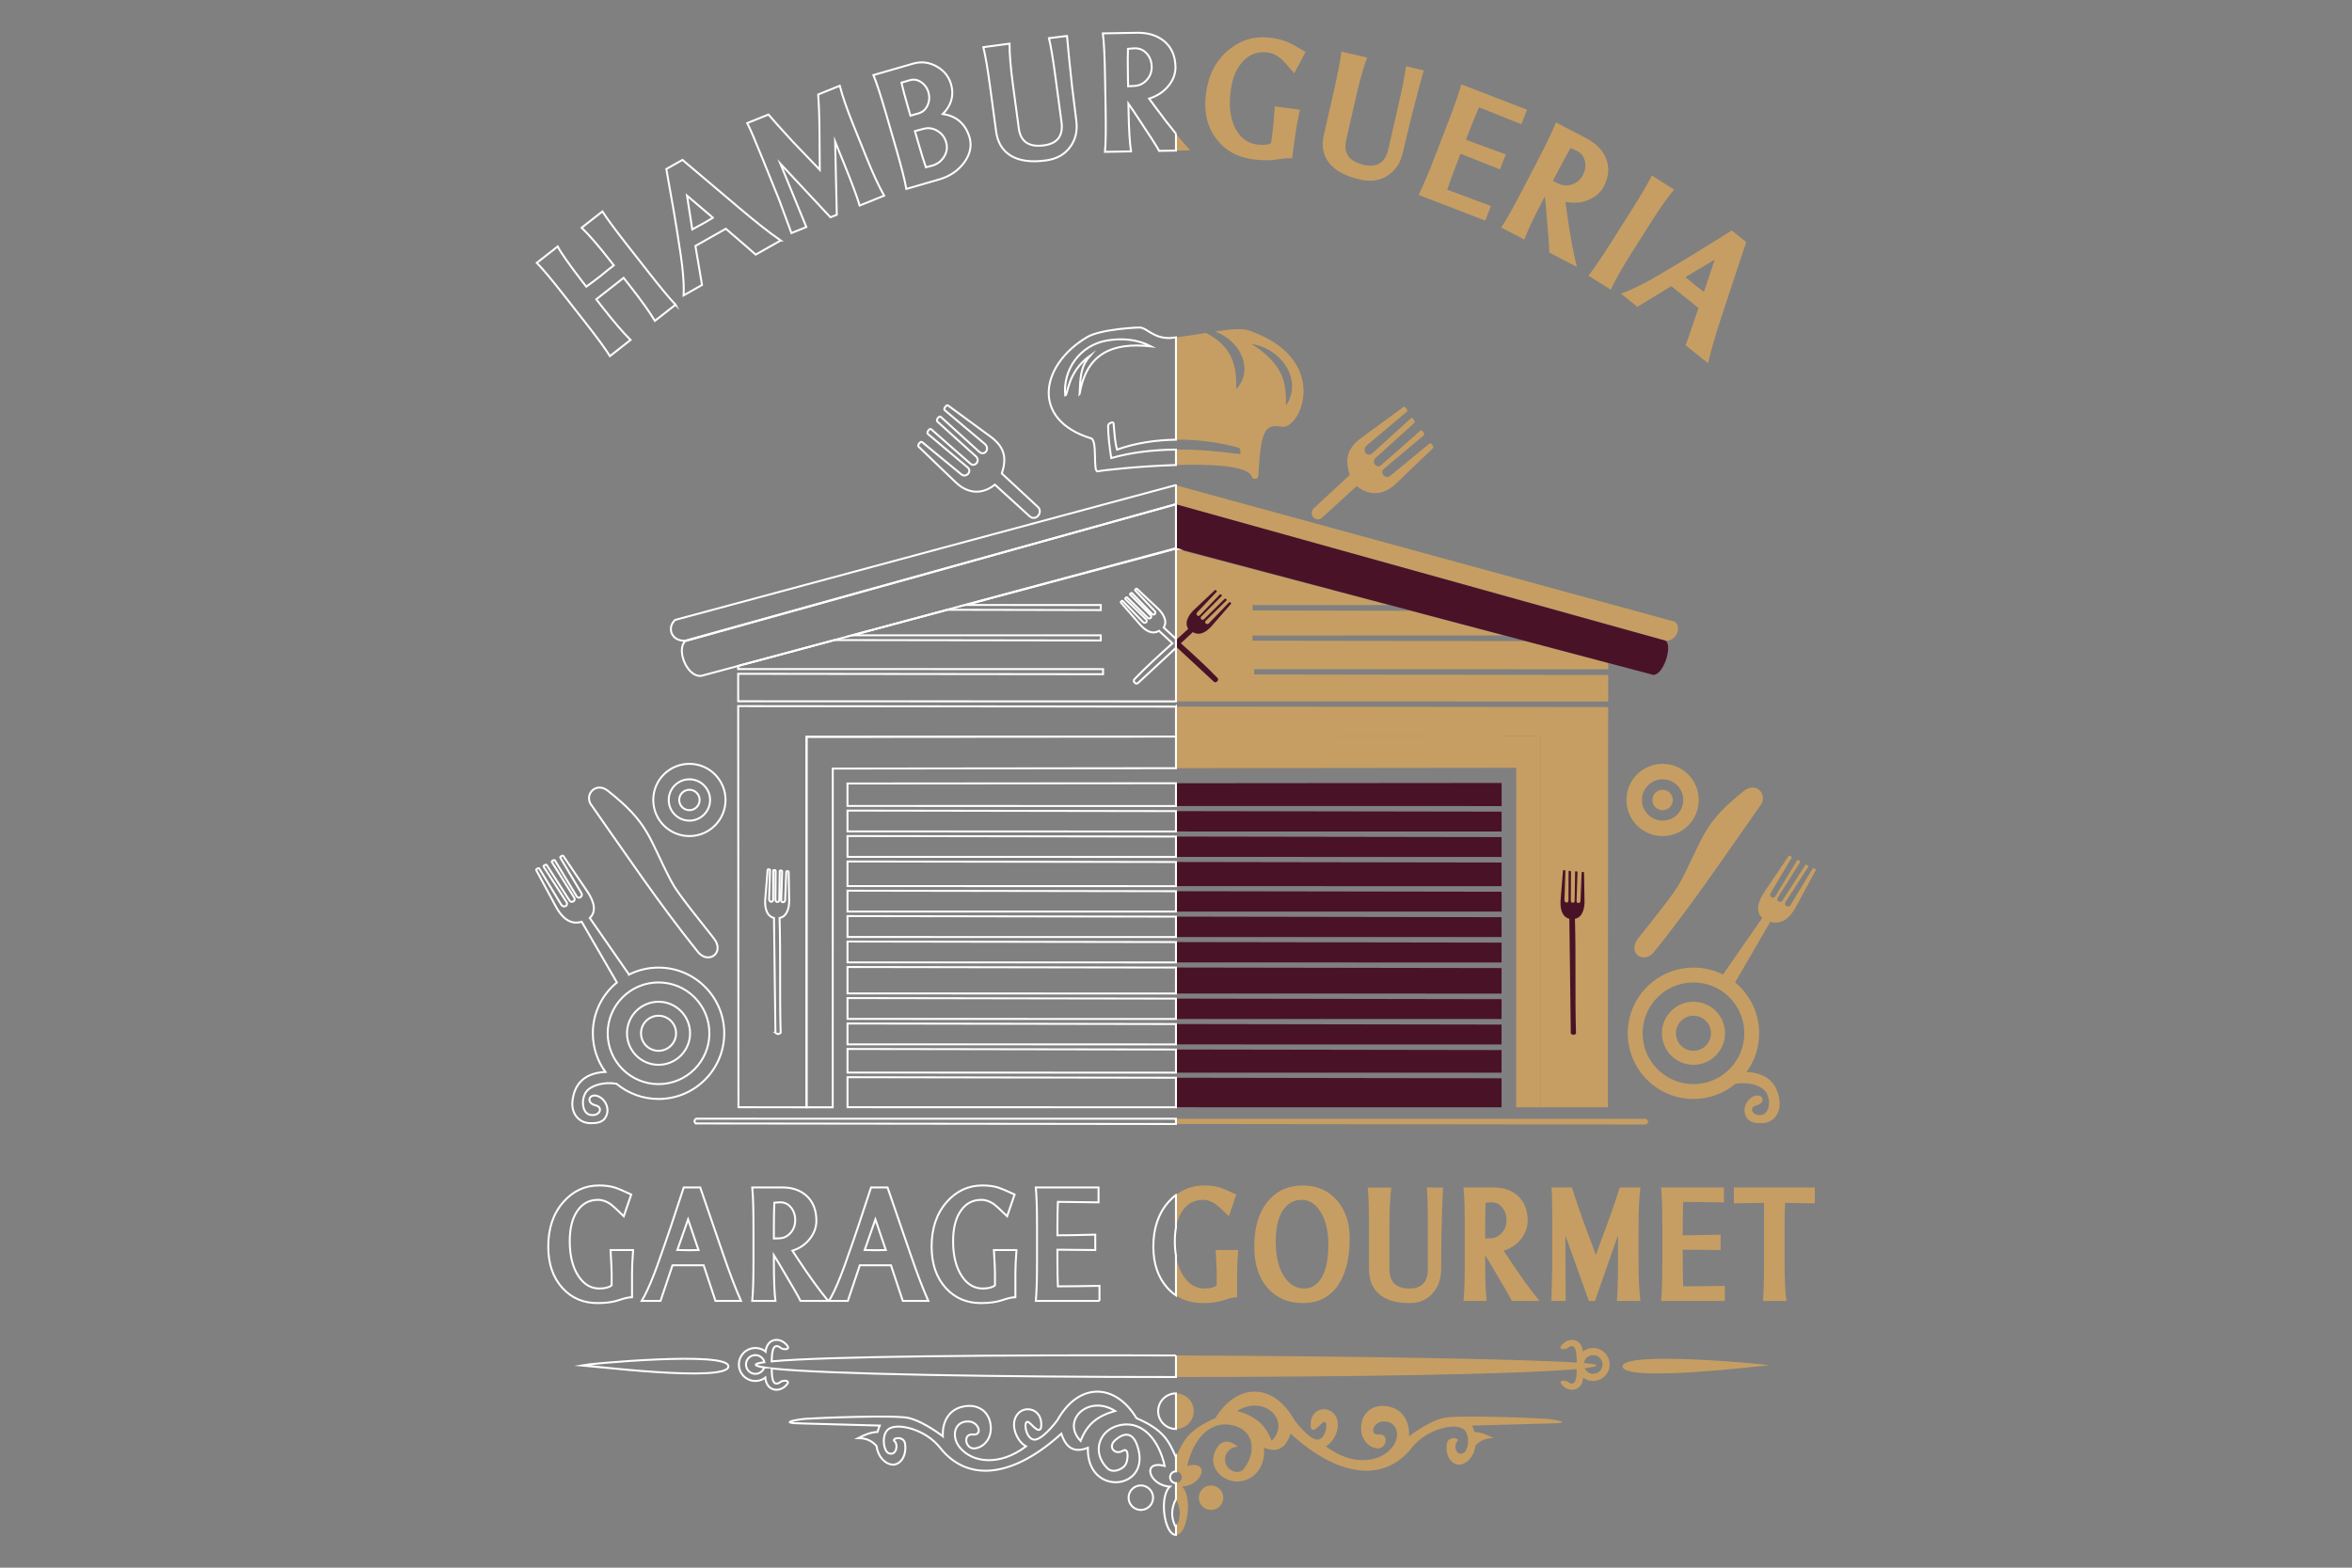 <?xml version="1.0" encoding="UTF-8"?>
<!DOCTYPE svg PUBLIC "-//W3C//DTD SVG 1.1//EN" "http://www.w3.org/Graphics/SVG/1.1/DTD/svg11.dtd">
<!-- Creator: CorelDRAW -->
<svg xmlns="http://www.w3.org/2000/svg" xml:space="preserve" width="1200px" height="800px" version="1.1" style="shape-rendering:geometricPrecision; text-rendering:geometricPrecision; image-rendering:optimizeQuality; fill-rule:evenodd; clip-rule:evenodd"
viewBox="0 0 1200 800"
 xmlns:xlink="http://www.w3.org/1999/xlink"
 xmlns:xodm="http://www.corel.com/coreldraw/odm/2003">
 <rect x="0" y="0" width="1200" height="800" fill="#808080" stroke="none"/>
 <defs>
  <style type="text/css">
   <![CDATA[
    .str0 {stroke:white;stroke-miterlimit:22.926}
    .fil0 {fill:none}
    .fil4 {fill:none;fill-rule:nonzero}
    .fil3 {fill:#4A1227}
    .fil2 {fill:#C69E63}
    .fil1 {fill:#C69E63;fill-rule:nonzero}
   ]]>
  </style>
 </defs>
 <g id="Camada_x0020_1">
  <rect class="fil0" width="1200" height="800"/>
  <g id="_1744242706176">
   <g>
    <path class="fil1" d="M607.275 76.712l-7.291 0.131 0 -8.569c2.544,3.109 4.974,5.921 7.291,8.438zm55.938 -20.712c-1.102,5.071 -1.855,9.109 -2.259,12.114l-1.713 12.729c-1.767,-0.238 -4.326,-0.058 -7.675,0.542 -3.35,0.599 -7.47,0.57 -12.359,-0.088 -8.013,-1.078 -14.259,-4.588 -18.738,-10.53 -4.675,-6.268 -6.398,-13.97 -5.169,-23.103 1.3,-9.664 5.246,-17.143 11.836,-22.435 6.256,-5.038 13.39,-7.018 21.403,-5.94 3.24,0.436 6.108,1.182 8.605,2.238 1.865,0.851 4.851,2.512 8.957,4.985l-5.788 10.92c-3.311,-3.926 -5.474,-6.346 -6.49,-7.263 -2.143,-1.908 -4.481,-3.033 -7.014,-3.373 -4.773,-0.642 -8.818,0.673 -12.138,3.946 -3.587,3.477 -5.851,8.722 -6.795,15.734 -1.03,7.661 -0.209,14.04 2.464,19.139 2.535,4.781 6.189,7.493 10.961,8.135 3.123,0.419 5.525,0.173 7.208,-0.741l0.868 -6.452c0.253,-1.886 0.594,-5.98 1.022,-12.281l12.814 1.724zm63.171 -20.082c-1.571,5.557 -3.784,13.925 -6.638,25.105l-4.098 17.178c-1.208,5.03 -3.711,8.789 -7.51,11.278 -3.967,2.693 -8.675,3.419 -14.123,2.177 -7.593,-1.731 -12.961,-4.662 -16.104,-8.794 -2.893,-3.891 -3.725,-8.532 -2.496,-13.924l4.956 -21.739c2.207,-9.681 3.548,-16.632 4.022,-20.854l13.128 2.992c-1.872,5.002 -3.792,11.821 -5.761,20.458l-4.956 21.739c-1.519,6.667 1.488,10.859 9.022,12.577 6.781,1.545 10.959,-1.13 12.531,-8.029l5.233 -22.956c2.035,-8.928 3.293,-15.38 3.773,-19.357l9.021 2.149zm31.405 76.663l-34.02 -13.139c1.986,-3.822 4.768,-10.365 8.345,-19.627l6.459 -16.723c3.577,-9.263 5.905,-15.949 6.982,-20.058l33.522 12.947 -2.86 7.404 -21.614 -8.634c-1.259,2.764 -2.97,6.947 -5.134,12.549l-1.542 3.994c4.326,1.67 11.106,4.162 20.341,7.473l-2.956 7.655 -20.148 -7.973 -2.153 5.574c-2.121,5.491 -3.666,9.739 -4.635,12.742 4.825,1.863 12.26,4.64 22.306,8.329l-2.893 7.487zm46.739 23.631l-14.078 -7.329c0.104,-1.487 -0.483,-9.434 -1.763,-23.842l-0.519 -4.795 -1.565 3.006c-4.447,8.544 -7.41,14.878 -8.887,19.002l-11.785 -6.134c2.399,-3.578 5.891,-9.771 10.475,-18.578l8.278 -15.901c4.585,-8.808 7.641,-15.193 9.169,-19.158l15.423 8.029c4.956,2.58 8.33,6.012 10.121,10.296 1.84,4.578 1.455,9.371 -1.153,14.382 -1.593,3.059 -4.183,5.33 -7.77,6.814 -3.587,1.484 -7.514,1.819 -11.782,1.005l0.785 5.638c1.471,10.82 3.155,20.009 5.051,27.565zm3.083 -46.859c1.29,-2.479 1.603,-4.947 0.939,-7.405 -0.664,-2.457 -2.224,-4.224 -4.679,-5.301l-2.534 -1.118c-1.559,2.607 -3.656,6.442 -6.292,11.506l-2.759 5.3 2.731 1.321c2.294,1.127 4.665,1.272 7.112,0.434 2.446,-0.837 4.274,-2.417 5.482,-4.737zm14.202 58.496l-11.378 -7.2c2.691,-3.363 6.691,-9.24 12.001,-17.631l9.586 -15.148c5.309,-8.391 8.891,-14.497 10.747,-18.319l11.378 7.2c-3.432,4.09 -7.517,9.878 -12.254,17.365l-9.586 15.148c-4.738,7.486 -8.235,13.681 -10.494,18.585zm49.628 37.504l-11.425 -9.128c0.556,-1.458 2.743,-7.815 6.562,-19.072l-13.934 -11.131 -17.221 10.557 -8.43 -6.734c1.671,-0.568 3.574,-1.33 5.709,-2.288 5.151,-2.354 11.073,-5.576 17.765,-9.666 7.824,-4.556 18.85,-11.311 33.078,-20.263l7.385 5.899 -11.914 35.914c-3.485,10.458 -6.01,19.095 -7.575,25.912zm-2.097 -36.377l5.519 -16.481c-3.842,2.334 -8.84,5.304 -14.993,8.912 1.031,0.9 2.777,2.333 5.238,4.299 1.951,1.558 3.363,2.648 4.236,3.27z"/>
    <path class="fil1" d="M631.74 637.904c-0.371,4.953 -0.556,8.88 -0.556,11.783l0 12.295c-1.589,0 -3.827,0.498 -6.714,1.495 -2.886,0.996 -6.527,1.494 -10.923,1.494 -5.178,0 -9.698,-1.309 -13.563,-3.927l0 -20.226c0.684,4.063 1.974,7.531 3.87,10.406 2.808,4.213 6.356,6.319 10.646,6.319 2.808,0 4.899,-0.541 6.276,-1.623l0 -6.233c0,-1.821 -0.185,-5.749 -0.556,-11.783l11.52 0zm-31.756 -28.134c4.156,-3.215 8.968,-4.823 14.437,-4.823 2.913,0 5.534,0.342 7.865,1.024 1.747,0.57 4.581,1.765 8.5,3.587l-3.813 11.099c-3.39,-3.301 -5.588,-5.322 -6.594,-6.062 -2.118,-1.537 -4.316,-2.305 -6.594,-2.305 -4.29,0 -7.706,1.764 -10.248,5.293 -1.724,2.352 -2.908,5.294 -3.553,8.827l0 -16.64zm88.638 22.158c0,10.417 -2.079,18.528 -6.237,24.334 -4.157,5.806 -10.023,8.709 -17.597,8.709 -7.52,0 -13.545,-2.576 -18.073,-7.727 -4.528,-5.152 -6.793,-12.224 -6.793,-21.218 0,-9.62 2.251,-17.205 6.753,-22.754 4.502,-5.55 10.54,-8.325 18.113,-8.325 7.045,0 12.778,2.476 17.2,7.428 4.423,4.952 6.634,11.47 6.634,19.553zm-10.884 3.244c0,-6.83 -1.285,-12.352 -3.853,-16.564 -2.569,-4.212 -5.813,-6.318 -9.732,-6.318 -4.078,0 -7.309,1.821 -9.693,5.465 -2.382,3.642 -3.574,8.822 -3.574,15.539 0,7.57 1.35,13.505 4.051,17.802 2.702,4.298 6.197,6.447 10.487,6.447 3.813,0 6.819,-1.936 9.017,-5.806 2.198,-3.871 3.297,-9.392 3.297,-16.565zm58.471 -29.115c-0.264,5.521 -0.529,13.803 -0.794,24.846l-0.159 16.906c-0.053,4.952 -1.483,8.993 -4.29,12.124 -2.913,3.359 -6.859,5.038 -11.837,5.038 -6.939,0 -12.182,-1.594 -15.73,-4.782 -3.284,-3.016 -4.926,-7.172 -4.926,-12.465l0 -21.346c0,-9.506 -0.212,-16.28 -0.636,-20.321l11.996 0c-0.635,5.066 -0.953,11.84 -0.953,20.321l0 21.346c0,6.546 3.443,9.819 10.328,9.819 6.196,0 9.295,-3.387 9.295,-10.161l0 -22.541c0,-8.766 -0.186,-15.056 -0.556,-18.87l8.262 0.086zm49.255 57.804l-14.141 0c-0.529,-1.309 -4.263,-7.798 -11.201,-19.467l-2.383 -3.843 0 3.245c0,9.221 0.264,15.91 0.794,20.065l-11.837 0c0.423,-4.099 0.635,-10.901 0.635,-20.406l0 -17.163c0,-9.506 -0.212,-16.279 -0.635,-20.321l15.491 0c4.979,0 9.057,1.423 12.235,4.27 3.337,3.073 5.005,7.314 5.005,12.722 0,3.301 -1.112,6.375 -3.337,9.221 -2.224,2.846 -5.19,4.867 -8.898,6.062l2.94 4.44c5.614,8.538 10.725,15.597 15.332,21.175zm-16.841 -41.155c0,-2.675 -0.769,-4.909 -2.304,-6.702 -1.536,-1.793 -3.496,-2.604 -5.879,-2.433l-2.463 0.17c-0.159,2.903 -0.238,7.087 -0.238,12.551l0 5.721 2.701 -0.085c2.277,-0.057 4.21,-0.982 5.799,-2.775 1.589,-1.793 2.384,-3.942 2.384,-6.447zm68.322 41.155l-11.996 0c0.37,-4.099 0.556,-10.901 0.556,-20.406l0 -13.064 -11.758 33.47 -3.098 0 -11.997 -33.47 0.16 33.47 -7.31 0 0.477 -17.077 0 -22.028c0,-9.791 -0.132,-16.053 -0.397,-18.785l10.407 0c0.795,2.619 2.675,8.197 5.641,16.735l6.593 17.675 7.707 -21.004c1.377,-3.814 2.86,-8.283 4.449,-13.406l10.566 0c-0.636,5.067 -0.954,11.84 -0.954,20.321l0 17.163c0,8.481 0.318,15.283 0.954,20.406zm43.059 0l-32.493 0c0.424,-4.099 0.636,-10.901 0.636,-20.406l0 -17.163c0,-9.506 -0.212,-16.279 -0.636,-20.321l32.016 0 0 7.6 -20.735 -0.257c-0.159,2.903 -0.239,7.229 -0.239,12.978l0 4.099c4.132,0 10.567,-0.114 19.306,-0.342l0 7.855 -19.306 -0.17 0 5.721c0,5.635 0.08,9.961 0.239,12.978 4.608,0 11.678,-0.086 21.212,-0.257l0 7.685zm45.919 -49.778l-15.174 -0.256c-0.159,2.903 -0.239,7.058 -0.239,12.465l0 17.163c0,9.392 0.318,16.194 0.954,20.406l-11.996 0c0.37,-4.099 0.556,-10.901 0.556,-20.406l0 -29.628 -15.412 0.256 0 -8.112 41.311 0 0 8.112z"/>
    <path class="fil2" d="M599.984 257.411l250.177 69.525c5.228,0.168 7.942,-7.059 4.338,-9.666l-254.515 -69.615 0 9.756zm0 100.514l220.514 0.067 0.011 -13.539 -180.61 -0.284 0 -2.711 180.612 0.084 0.002 -3.217 -42.285 -11.166 -139.181 -0.205 -0.014 -2.623 128.195 -0.076 -47.612 -12.573 -80.546 -0.168 0.001 -2.742 69.549 0.006 -108.636 -28.687 0 77.834zm0 17.929l186.148 -0.139 -0.041 189.332 34.251 -0.005 0.154 -204.223 -220.512 -0.238 0 15.273z"/>
    <path class="fil3" d="M599.984 279.815l243.518 64.582c5.227,0.168 9.947,-14.8 6.343,-17.408l-249.861 -69.65 0 22.476zm0 119.874l166.148 -0.144 -0.003 11.801 -166.145 -0.03 0 -11.627zm166.144 14.496l-0.002 10.144 -166.142 -0.026 0 -10.39 166.144 0.272zm-0.003 12.983l-0.002 10.143 -166.139 -0.027 0 -10.383 166.141 0.267zm-0.003 12.982l-0.002 12.068 -166.136 -0.019 0 -12.316 166.138 0.267zm-0.003 14.907l-0.002 10.142 -166.133 -0.02 0 -10.389 166.135 0.267zm-0.003 12.981l-0.002 10.144 -166.13 -0.018 0 -10.4 166.132 0.274zm-0.003 12.983l-0.002 10.143 -166.127 -0.026 0 -10.391 166.129 0.274zm-0.002 12.982l-0.003 13.029 -166.124 -0.034 0 -13.262 166.127 0.267zm-0.004 15.868l-0.003 10.143 -166.12 -0.026 0 -10.392 166.123 0.275zm-0.003 12.982l-0.002 10.144 -166.118 -0.026 0 -10.392 166.12 0.274zm-0.003 12.983l-0.002 11.568 -166.115 -0.026 0 -11.809 166.117 0.267zm-0.003 14.407l-0.004 14.814 -166.11 -0.018 0 -15.07 166.114 0.274zm35.336 -22.792l-0.736 -58.562c-4.158,-1.156 -4.68,-5.799 -4.489,-9.393l1.253 -15.228c0.021,-0.382 1.264,-0.254 1.217,0.125l-0.476 14.963c0.016,1.449 1.915,1.709 2.052,0.294l0.052 -14.974c0.032,-0.426 1.237,-0.3 1.235,0.123l-0.094 14.86c-0.008,1.322 1.921,1.385 1.943,0.101l0.244 -14.888c0.005,-0.418 1.237,-0.278 1.222,0.151l-0.481 14.816c-0.043,1.346 1.951,1.263 2.003,-0.032l0.597 -14.616c0.014,-0.326 1.215,-0.322 1.223,0.115l0.245 14.73c0.042,2.415 -0.522,7.994 -4.896,8.832 0.578,19.53 -0.031,39.061 0.547,58.591 -1.049,0.953 -1.891,0.683 -2.661,-0.008zm-182.051 -179.519l-19.051 -17.672 -0.348 0.322 0 -4.572 0.356 0.322c1.985,-1.799 3.962,-3.607 5.916,-5.437 -2.454,-3.718 1.15,-8.015 2.907,-9.67l10.719 -10.104c0.32,-0.3 1.161,0.559 0.938,0.795l-10.052 10.628c-0.892,0.944 0.442,2.427 1.374,1.459l10.277 -10.689c0.297,-0.308 1.256,0.476 0.959,0.77l-10.49 10.568c-0.904,0.91 0.486,2.248 1.428,1.319l10.575 -10.437c0.302,-0.296 1.234,0.477 0.951,0.798l-10.687 10.489c-0.918,1.086 0.593,2.264 1.644,1.264l10.38 -10.784c0.241,-0.299 1.199,0.504 0.942,0.783l-10.03 11.527c-2.441,2.647 -5.741,5.132 -9.471,2.96l-6.139 5.695c6.401,5.775 12.814,11.537 18.764,17.768 0.951,0.996 -0.86,2.827 -1.862,1.898z"/>
    <path class="fil2" d="M670.344 259.352l18.31 -16.978c-2.494,-7.659 -1.561,-13.127 5.237,-18.43l22.254 -16.323c0.716,-0.559 2.442,1.888 1.683,2.404l-20.549 17.302c-2.593,2.312 -0.082,6.152 2.694,4.172l19.903 -18.092c0.822,-0.614 2.472,1.739 1.716,2.424l-19.759 17.842c-2.353,2.125 0.556,5.692 2.866,3.666l20.053 -17.608c0.757,-0.653 2.437,1.776 1.649,2.44l-20.297 17.076c-2.467,2.077 0.808,5.538 3.206,3.566l20.116 -16.547c0.609,-0.488 2.47,1.66 1.708,2.393l-18.992 18.249c-4.169,4.01 -11.564,7.75 -19.954,1.16l-17.681 16.103c-3.154,2.873 -7.215,-1.988 -4.163,-4.819z"/>
    <path class="fil2" d="M599.984 573.58l239.68 0.279c1.599,-0.846 1.808,-1.808 0.033,-2.923l-239.713 -0.027 0 2.671z"/>
    <path class="fil2" d="M638.485 175.471c16.279,2.813 26.11,19.09 17.639,31.439 -0.058,-10.506 -0.081,-20.188 -17.639,-31.439zm-38.501 61.829c18.555,-0.567 36.936,0.394 38.695,5.973 0.481,1.526 3.209,1.483 3.315,-0.38 1.324,-22.952 2.992,-26.697 12.093,-25.139 9.402,1.61 25.503,-34.37 -16.817,-49.087 -3.577,-1.244 -9.792,-0.635 -17.231,0.477 14.536,5.772 19.102,20.757 10.69,29.414 0.208,-10.735 -1.195,-21.491 -15.475,-28.666 -4.849,0.779 -10.049,1.641 -15.27,2.275l0 52.213c11.086,-0.148 22.204,1.346 32.024,4.134 1.028,0.29 1.35,3.341 0.29,3.197 -11.151,-1.517 -21.952,-2.378 -32.314,-2.285l0 7.874z"/>
    <path class="fil2" d="M631.233 720.01c13.574,-8.567 27.702,4.799 17.587,15.294 -3.251,-8.453 -8.412,-12.659 -17.587,-15.294zm120.987 10.716c3.569,0.234 6.697,1.569 9.724,3.157 -3.921,-0.037 -6.9,1.339 -9.16,3.795 -0.676,5.498 -4.127,9.194 -7.83,9.713 -3.492,0.489 -7.674,-3.29 -6.8,-10.478 0.567,-4.653 7.223,-2.921 5.445,-1.504 -2.111,1.68 -0.971,8.017 3.133,6.074 1.27,-0.602 2.231,-3.184 2.293,-5.904 -0.011,-0.229 -0.012,-0.455 -0.003,-0.678 -0.078,-2.328 -0.843,-4.645 -2.664,-5.806 -4.85,-3.095 -18.786,0.482 -25.97,9.603 -14.512,18.42 -37.97,14.761 -61.934,-7.078 -2.594,7.861 -7.009,9.758 -13.539,7.186 0.924,11.911 -7.423,17.863 -14.843,17.17 -7.419,-0.691 -13.917,-8.028 -9.841,-15.954 2.986,-5.809 7.202,-5.182 11.389,-1.713 -3.774,-0.122 -7.402,3.397 -6.445,7.943 0.937,4.449 7.002,6.618 9.517,3.249 7.294,-9.771 4.424,-21.151 -7.874,-22.516 -10.322,-1.144 -18.201,8.034 -21.098,21.076 12.019,-3.117 8.042,9.94 -2.677,10.588 5.64,4.857 2.861,24.612 -3.059,24.634l0 -3.841c2.503,-4.626 2.655,-9.437 0.008,-14.463l-0.008 0.016 0 -8.163c1.648,-0.006 2.983,-1.344 2.983,-2.993 0,-1.65 -1.335,-2.988 -2.983,-2.994l0 -7.223c3.638,-8.286 6.212,-13.905 20.116,-19.923 10.818,-17.957 29.44,-18.467 40.345,1.008 0,0 6.183,8.453 10.664,9.807 5.843,1.765 7.482,-12.413 3.257,-8.132 -2.16,2.189 -5.469,5.598 -5.677,1.097 -0.377,-8.132 7.436,-10.312 11.426,-6.536 5.183,4.907 1.354,14.438 -3.646,17.146 13.734,10.39 27.702,8.266 33.948,0.354 4.377,-5.544 2.595,-13.592 -4.967,-13.029 -5.009,0.373 -6.977,7.212 -1.884,6.624 5.293,-0.612 3.959,7.554 -0.89,7.089 -4.244,-0.408 -8.318,-4.432 -8.249,-10.288 0.096,-7.851 5.63,-11.93 12.118,-11.353 8.525,0.757 12.684,7.053 12.376,15.469 0,0 9.289,-7.313 17.287,-9.325 6.652,-1.673 46.819,-0.039 52.622,0.389 3.627,0.268 15.824,2.232 1.158,2.401 0,0 -12.967,0.354 -38.901,1.059 0.478,1.111 0.851,2.194 1.133,3.247zm62.32 -34.054c0.008,0.559 -2.119,1.079 -6.083,1.561 0.633,1.43 1.952,2.521 3.609,2.791 2.606,0.423 5.064,-1.346 5.489,-3.953 0.425,-2.61 -1.345,-5.068 -3.952,-5.491 -2.608,-0.424 -5.065,1.344 -5.49,3.954l-0.01 0.069c4.194,0.342 6.442,0.7 6.437,1.069zm-10.081 1.978c-29.054,2.67 -116.774,4.048 -204.475,4.054l0 -11.003c87.718,0.335 175.454,1.75 204.491,3.642l0.055 -0.393 0.009 -0.056c-0.347,-0.402 0.732,-11.672 -5.104,-6.736 -3.065,0.941 -4.602,-0.109 -1.888,-2.551 3.824,-3.439 9.432,-2.138 10.057,4.103l0 0.002c1.791,-1.42 4.15,-2.109 6.582,-1.713 4.585,0.746 7.698,5.067 6.952,9.655 -0.746,4.585 -5.07,7.699 -9.655,6.952 -1.405,-0.23 -2.669,-0.793 -3.73,-1.597l-0.002 0.038c-0.484,6.253 -6.168,7.783 -10.067,4.433 -2.767,-2.377 -1.256,-3.465 1.83,-2.594 5.148,4.16 4.886,-3.77 4.945,-6.236zm98.157 -1.978c-2.018,0.103 -74.863,9.059 -74.767,0.559 0.291,-7.952 71.82,-1.184 74.767,-0.559zm-302.632 14.385c5.009,0.006 9.067,4.068 9.067,9.078 0,5.011 -4.058,9.072 -9.067,9.079l0 -18.157zm17.903 46.972c3.454,0 6.253,2.799 6.253,6.253 0,3.454 -2.799,6.253 -6.253,6.253 -3.454,0 -6.252,-2.799 -6.252,-6.253 0,-3.454 2.798,-6.253 6.252,-6.253z"/>
    <polygon class="fil2" points="599.984,375.852 786.136,375.718 786.091,565.054 773.574,565.054 773.615,391.804 599.984,392.006 "/>
    <path class="fil2" d="M848.263 403.02c-2.877,0 -5.209,2.332 -5.209,5.209 0,2.876 2.332,5.208 5.209,5.208 2.876,0 5.209,-2.332 5.209,-5.208 0,-2.877 -2.333,-5.209 -5.209,-5.209zm0 -5.337c-5.824,0 -10.546,4.722 -10.546,10.546 0,5.824 4.722,10.546 10.546,10.546 5.824,0 10.545,-4.722 10.545,-10.546 0,-5.824 -4.721,-10.546 -10.545,-10.546zm0.009 -7.893c-10.182,0 -18.435,8.253 -18.435,18.435 0,10.18 8.253,18.433 18.435,18.433 10.179,0 18.433,-8.253 18.433,-18.433 0,-10.182 -8.254,-18.435 -18.433,-18.435zm-12.427 89.006c19.393,-24.275 20.064,-26.162 22.022,-29.732 11.338,-21.775 10.871,-28.844 32.033,-45.545 5.614,-4.43 11.538,1.053 8.959,6.463 -17.79,25.343 -35.111,51.088 -54.5,75.239 -5.279,7.468 -14.593,1.183 -8.514,-6.425zm28.168 22.542c-14.33,0 -25.949,11.618 -25.949,25.948 0,14.331 11.619,25.949 25.949,25.949 14.331,0 25.949,-11.618 25.949,-25.949 0,-14.33 -11.618,-25.948 -25.949,-25.948zm15.048 -4.012l20.02 -28.852c-4.643,-4.472 -0.37,-11.128 1.584,-14.023l11.927 -17.662c0.354,-0.525 1.814,0.42 1.573,0.824l-10.814 18.189c-0.96,1.613 1.393,3.286 2.401,1.623l11.115 -18.344c0.321,-0.531 1.924,0.273 1.602,0.783l-11.458 18.239c-0.988,1.575 1.4,3.02 2.434,1.413l11.617 -18.086c0.334,-0.516 1.891,0.28 1.594,0.826l-11.758 18.187c-0.952,1.828 1.557,3.012 2.725,1.266l11.226 -18.512c0.247,-0.497 1.854,0.331 1.579,0.806l-10.501 19.452c-2.606,4.508 -6.748,8.789 -12.701,6.906l-17.97 30.994c7.496,6.147 12.279,15.481 12.279,25.931 0,7.367 -2.379,14.177 -6.407,19.71 12.582,0.671 16.035,8.141 16.79,14.868 0.746,6.643 -3.513,11.246 -9.076,11.302 -3.154,0.031 -6.492,-0.245 -8.026,-3.384 -2.658,-5.439 2.278,-11.098 6.199,-10.724 2.858,0.273 3.451,3.974 -0.931,5.028 -4.054,0.976 -2.09,5.729 2.723,4.844 4.341,-0.799 4.747,-8.091 2.134,-11.739 -2.391,-3.339 -9.092,-5.257 -15.479,-4.144 -5.812,4.845 -13.29,7.761 -21.449,7.761 -18.512,0 -33.521,-15.009 -33.521,-33.522 0,-18.513 15.009,-33.521 33.521,-33.521 5.412,0 10.523,1.284 15.048,3.561zm-15.048 13.87c-8.886,0 -16.09,7.204 -16.09,16.09 0,8.887 7.204,16.091 16.09,16.091 8.887,0 16.091,-7.204 16.091,-16.091 0,-8.886 -7.204,-16.09 -16.091,-16.09zm0 7.144c-4.94,0 -8.946,4.006 -8.946,8.946 0,4.941 4.006,8.947 8.946,8.947 4.941,0 8.946,-4.006 8.946,-8.947 0,-4.94 -4.005,-8.946 -8.946,-8.946z"/>
   </g>
   <g>
    <path class="fil4 str0" d="M344.658 155.486l-10.527 8.251c-2.713,-4.521 -6.839,-10.315 -12.377,-17.381l-3.577 -4.563 -13.965 10.946 3.576 4.563c5.539,7.066 10.179,12.457 13.921,16.171l-10.527 8.251c-2.23,-3.616 -6.426,-9.355 -12.588,-17.216l-11.003 -14.039c-6.162,-7.862 -10.732,-13.307 -13.711,-16.337l10.667 -8.361c1.393,2.837 5.472,8.668 12.237,17.492l2.366 3.018c2.413,-1.74 4.789,-3.526 7.128,-5.36 0.795,-0.623 2.017,-1.618 3.665,-2.986l3.228 -2.53 -2.421 -3.089c-5.685,-7.253 -10.349,-12.625 -13.992,-16.116l10.598 -8.306c2.276,3.579 6.496,9.3 12.658,17.162l11.003 14.039c6.163,7.862 10.709,13.326 13.641,16.391zm255.326 -87.212l0 8.569 -8.579 0.154c-0.619,-1.356 -4.931,-8.059 -12.935,-20.105l-2.747 -3.965 0.061 3.388c0.173,9.631 0.595,16.611 1.268,20.94l-13.284 0.238c0.398,-4.289 0.508,-11.397 0.33,-21.325l-0.322 -17.924c-0.178,-9.928 -0.543,-16.997 -1.094,-21.21l17.385 -0.312c5.587,-0.1 10.19,1.304 13.81,4.212 3.802,3.143 5.754,7.539 5.855,13.186 0.062,3.448 -1.129,6.681 -3.572,9.698 -2.443,3.017 -5.733,5.187 -9.871,6.511l3.382 4.577c3.624,4.94 7.062,9.395 10.313,13.368zm-201.684 54.453l-12.728 7.2c-1.146,-1.059 -6.23,-5.459 -15.252,-13.198l-15.522 8.781 3.377 19.915 -9.391 5.312c0.096,-1.762 0.097,-3.812 0.004,-6.15 -0.263,-5.658 -1.046,-12.354 -2.348,-20.088 -1.311,-8.959 -3.468,-21.708 -6.473,-38.247l8.227 -4.654 28.886 24.442c8.405,7.132 15.478,12.694 21.22,16.687zm-34.537 -11.613l-13.235 -11.265c0.733,4.436 1.626,10.181 2.68,17.236 1.219,-0.622 3.2,-1.708 5.943,-3.259 2.172,-1.23 3.71,-2.134 4.612,-2.712zm87.321 -11.266l-12.486 5.038c-1.216,-4.125 -3.683,-10.792 -7.399,-20l-5.107 -12.654 0.847 37.36 -3.225 1.301 -25.57 -27.381 13.25 32.354 -7.607 3.07 -6.18 -16.741 -8.612 -21.338c-3.827,-9.484 -6.413,-15.493 -7.757,-18.029l10.832 -4.371c1.851,2.202 5.989,6.816 12.414,13.84l13.772 14.35 -0.191 -23.582c-0.057,-4.272 -0.26,-9.223 -0.61,-14.854l10.998 -4.438c1.319,5.174 3.636,11.869 6.952,20.085l6.709 16.623c3.316,8.215 6.306,14.671 8.97,19.367zm43.15 -31.107c1.819,4.797 1.074,9.499 -2.235,14.107 -3.107,4.239 -7.402,7.151 -12.884,8.735l-16.705 4.826c-0.731,-4.245 -2.475,-11.137 -5.231,-20.676l-4.976 -17.222c-2.756,-9.54 -4.948,-16.271 -6.577,-20.195l20.217 -5.841c4.227,-1.221 8.284,-0.722 12.174,1.497 3.889,2.218 6.359,5.465 7.409,9.742 1.289,5.321 -0.166,10.135 -4.366,14.444 6.47,0.978 10.861,4.505 13.174,10.583zm-20.396 -21.123c-0.546,-2.318 -1.76,-4.164 -3.642,-5.539 -1.883,-1.374 -3.88,-1.756 -5.993,-1.146l-4.283 1.237c0.637,2.849 1.773,7.101 3.406,12.756l1.189 4.113 4.112 -1.188c2.056,-0.595 3.566,-1.897 4.532,-3.909 0.965,-2.012 1.192,-4.12 0.679,-6.324zm8.869 24.917c-0.726,-2.513 -2.209,-4.436 -4.451,-5.769 -2.241,-1.333 -4.598,-1.673 -7.07,-1.021l-4.394 1.176 1.609 5.57c1.651,5.712 2.982,10 3.995,12.864l2.766 -0.707c2.774,-0.678 4.919,-2.194 6.435,-4.551 1.516,-2.357 1.886,-4.877 1.11,-7.562zm61.693 -54.199c0.474,5.755 1.333,14.368 2.577,25.84l2.177 17.525c0.631,5.135 -0.397,9.533 -3.083,13.193 -2.772,3.913 -6.928,6.242 -12.466,6.987 -7.718,1.038 -13.772,0.173 -18.163,-2.596 -4.073,-2.631 -6.479,-6.687 -7.216,-12.167l-2.973 -22.098c-1.324,-9.841 -2.503,-16.822 -3.537,-20.942l13.344 -1.795c-0.001,5.339 0.589,12.399 1.77,21.179l2.973 22.098c0.912,6.776 5.197,9.65 12.856,8.619 6.893,-0.927 9.868,-4.897 8.924,-11.909l-3.139 -23.336c-1.221,-9.074 -2.303,-15.558 -3.247,-19.451l9.203 -1.147zm43.202 15.734c-0.05,-2.794 -0.953,-5.112 -2.711,-6.953 -1.757,-1.842 -3.971,-2.65 -6.643,-2.423l-2.76 0.228c-0.124,3.035 -0.135,7.406 -0.032,13.113l0.107 5.975 3.029 -0.144c2.555,-0.106 4.707,-1.11 6.456,-3.015 1.75,-1.905 2.601,-4.165 2.554,-6.781z"/>
    <path class="fil4 str0" d="M323.018 637.904c-0.371,4.953 -0.556,8.88 -0.556,11.783l0 12.295c-1.589,0 -3.826,0.498 -6.713,1.495 -2.887,0.996 -6.528,1.494 -10.924,1.494 -7.202,0 -13.134,-2.533 -17.795,-7.599 -4.873,-5.351 -7.309,-12.438 -7.309,-21.26 0,-9.336 2.595,-16.935 7.786,-22.798 4.925,-5.578 10.989,-8.367 18.192,-8.367 2.913,0 5.535,0.342 7.865,1.024 1.748,0.57 4.582,1.765 8.501,3.587l-3.814 11.099c-3.389,-3.301 -5.587,-5.322 -6.593,-6.062 -2.119,-1.537 -4.317,-2.305 -6.594,-2.305 -4.29,0 -7.706,1.764 -10.249,5.293 -2.754,3.758 -4.131,9.023 -4.131,15.796 0,7.4 1.483,13.348 4.449,17.845 2.807,4.213 6.356,6.319 10.646,6.319 2.807,0 4.899,-0.541 6.276,-1.623l0 -6.233c0,-1.821 -0.185,-5.749 -0.556,-11.783l11.519 0zm276.966 -28.134l0 16.64c-0.385,2.112 -0.578,4.435 -0.578,6.969 0,2.669 0.193,5.148 0.578,7.439l0 20.226c-1.511,-1.023 -2.922,-2.247 -4.233,-3.672 -4.873,-5.351 -7.308,-12.438 -7.308,-21.26 0,-9.336 2.594,-16.935 7.785,-22.798 1.186,-1.343 2.438,-2.524 3.756,-3.544zm-221.911 54.091l-13.028 0c-0.424,-1.423 -2.437,-7.486 -6.038,-18.187l-15.889 0 -6.118 18.187 -9.612 0c0.847,-1.423 1.747,-3.131 2.701,-5.123 2.277,-4.839 4.608,-10.787 6.991,-17.845 2.913,-8.083 6.832,-19.724 11.758,-34.922l8.421 0 11.678 33.983c3.39,9.904 6.435,17.873 9.136,23.907zm-21.688 -25.957l-5.323 -15.625c-1.377,4.042 -3.204,9.25 -5.482,15.625 1.219,0.058 3.231,0.086 6.038,0.086 2.224,0 3.814,-0.028 4.767,-0.086zm66.177 25.957l-14.141 0c-0.53,-1.309 -4.263,-7.798 -11.202,-19.467l-2.383 -3.843 0 3.245c0,9.221 0.265,15.91 0.794,20.065l-11.837 0c0.424,-4.099 0.636,-10.901 0.636,-20.406l0 -17.163c0,-9.506 -0.212,-16.279 -0.636,-20.321l15.492 0c4.978,0 9.057,1.423 12.234,4.27 3.337,3.073 5.005,7.314 5.005,12.722 0,3.301 -1.112,6.375 -3.336,9.221 -2.225,2.846 -5.191,4.867 -8.898,6.062l2.939 4.44c5.614,8.538 10.726,15.597 15.333,21.175zm-16.842 -41.155c0,-2.675 -0.768,-4.909 -2.304,-6.702 -1.536,-1.793 -3.496,-2.604 -5.879,-2.433l-2.463 0.17c-0.159,2.903 -0.238,7.087 -0.238,12.551l0 5.721 2.701 -0.085c2.278,-0.057 4.211,-0.982 5.8,-2.775 1.588,-1.793 2.383,-3.942 2.383,-6.447zm67.925 41.155l-13.029 0c-0.424,-1.423 -2.436,-7.486 -6.038,-18.187l-15.888 0 -6.118 18.187 -9.613 0c0.848,-1.423 1.748,-3.131 2.702,-5.123 2.277,-4.839 4.607,-10.787 6.991,-17.845 2.912,-8.083 6.832,-19.724 11.757,-34.922l8.422 0 11.678 33.983c3.389,9.904 6.435,17.873 9.136,23.907zm-21.689 -25.957l-5.322 -15.625c-1.377,4.042 -3.205,9.25 -5.482,15.625 1.218,0.058 3.231,0.086 6.038,0.086 2.225,0 3.813,-0.028 4.766,-0.086zm66.654 0c-0.37,4.953 -0.555,8.88 -0.555,11.783l0 12.295c-1.589,0 -3.827,0.498 -6.713,1.495 -2.887,0.996 -6.528,1.494 -10.924,1.494 -7.203,0 -13.135,-2.533 -17.796,-7.599 -4.872,-5.351 -7.308,-12.438 -7.308,-21.26 0,-9.336 2.595,-16.935 7.785,-22.798 4.926,-5.578 10.99,-8.367 18.193,-8.367 2.913,0 5.534,0.342 7.865,1.024 1.748,0.57 4.581,1.765 8.5,3.587l-3.813 11.099c-3.389,-3.301 -5.588,-5.322 -6.594,-6.062 -2.119,-1.537 -4.317,-2.305 -6.594,-2.305 -4.29,0 -7.706,1.764 -10.248,5.293 -2.754,3.758 -4.131,9.023 -4.131,15.796 0,7.4 1.483,13.348 4.449,17.845 2.807,4.213 6.355,6.319 10.645,6.319 2.807,0 4.899,-0.541 6.276,-1.623l0 -6.233c0,-1.821 -0.185,-5.749 -0.556,-11.783l11.519 0zm42.345 25.957l-32.493 0c0.423,-4.099 0.635,-10.901 0.635,-20.406l0 -17.163c0,-9.506 -0.212,-16.279 -0.635,-20.321l32.016 0 0 7.6 -20.735 -0.257c-0.159,2.903 -0.239,7.229 -0.239,12.978l0 4.099c4.132,0 10.567,-0.114 19.306,-0.342l0 7.855 -19.306 -0.17 0 5.721c0,5.635 0.08,9.961 0.239,12.978 4.608,0 11.678,-0.086 21.212,-0.257l0 7.685z"/>
    <path class="fil0 str0" d="M349.728 326.923l249.983 -69.588 0.273 0.076 0 -9.756 -0.255 -0.07 -255.27 68.761c-4.406,3.997 -1.867,11.079 5.269,10.577zm250.256 -46.832l0 77.834 -223.361 -0.068 -0.01 -14.008 186.174 0.206 0.005 -2.61 -186.181 -0.021 -0.001 -1.624 49.19 -13.171 135.811 0.2 -0.01 -2.612 -126.726 -0.018 48.658 -13.029 78.076 0.158 0.004 -2.594 -68.968 -0.003 107.15 -28.69 0.189 0.05zm0 80.49l0 15.273 -188.484 0.14 0.006 189.066 -34.736 -0.044 -0.146 -204.677 223.36 0.242z"/>
    <path class="fil0 str0" d="M357.881 344.87l241.977 -65.089 0.126 0.034 0 -22.476 -0.011 -0.004 -250.404 69.855c-4.707,4.576 1.186,18.694 8.312,17.68zm242.103 -18.86l0 4.572 -19.407 18.002c-1.001,0.929 -2.813,-0.901 -1.862,-1.897 6.171,-6.463 12.84,-12.421 19.477,-18.412l-6.852 -6.356c-3.731,2.172 -7.029,-0.314 -9.471,-2.96l-10.03 -11.527c-0.257,-0.28 0.701,-1.082 0.942,-0.783l10.38 10.784c1.051,0.999 2.563,-0.178 1.644,-1.265l-10.687 -10.488c-0.283,-0.321 0.649,-1.095 0.951,-0.798l10.575 10.437c0.942,0.928 2.332,-0.409 1.428,-1.32l-10.49 -10.567c-0.297,-0.294 0.662,-1.079 0.959,-0.77l10.277 10.688c0.932,0.969 2.266,-0.515 1.374,-1.458l-10.052 -10.629c-0.223,-0.236 0.618,-1.094 0.938,-0.794l10.72 10.104c1.756,1.655 5.36,5.952 2.906,9.669 2.074,1.943 4.173,3.859 6.28,5.768zm0 73.679l0 11.627 -167.595 -0.03 -0.001 -11.453 167.596 -0.144zm0 14.224l0 10.39 -167.594 -0.026 -0.001 -10.638 167.595 0.274zm0 12.988l0 10.383 -167.592 -0.026 -0.001 -10.626 167.593 0.269zm0 12.982l0 12.316 -167.591 -0.018 -0.001 -12.568 167.592 0.27zm0 14.907l0 10.389 -167.59 -0.021 -0.001 -10.638 167.591 0.27zm0 12.974l0 10.4 -167.588 -0.018 -0.002 -10.658 167.59 0.276zm0 12.983l0 10.391 -167.587 -0.026 -0.001 -10.641 167.588 0.276zm0 12.989l0 13.262 -167.586 -0.034 -0.001 -13.497 167.587 0.269zm0 15.86l0 10.392 -167.585 -0.026 -0.001 -10.644 167.586 0.278zm0 12.983l0 10.392 -167.583 -0.027 -0.001 -10.642 167.584 0.277zm0 12.99l0 11.809 -167.582 -0.026 -0.001 -12.053 167.583 0.27zm0 14.4l0 15.07 -167.58 -0.017 -0.002 -15.329 167.582 0.276zm-204.352 -22.933l-0.736 -58.562c-4.158,-1.156 -4.68,-5.799 -4.489,-9.393l1.253 -15.228c0.021,-0.382 1.265,-0.254 1.217,0.126l-0.476 14.962c0.016,1.449 1.915,1.709 2.053,0.294l0.051 -14.974c0.032,-0.426 1.237,-0.3 1.235,0.123l-0.093 14.86c-0.008,1.322 1.92,1.385 1.943,0.101l0.243 -14.889c0.005,-0.417 1.237,-0.277 1.223,0.152l-0.481 14.816c-0.044,1.346 1.95,1.263 2.002,-0.032l0.597 -14.616c0.015,-0.326 1.215,-0.322 1.223,0.115l0.246 14.73c0.042,2.415 -0.522,7.994 -4.897,8.832 0.579,19.53 -0.03,39.061 0.548,58.591 -1.05,0.953 -1.892,0.683 -2.662,-0.008z"/>
    <path class="fil0 str0" d="M351.737 403.02c2.877,0 5.209,2.332 5.209,5.209 0,2.876 -2.332,5.208 -5.209,5.208 -2.876,0 -5.208,-2.332 -5.208,-5.208 0,-2.877 2.332,-5.209 5.208,-5.209zm0 -5.337c5.824,0 10.546,4.722 10.546,10.546 0,5.824 -4.722,10.546 -10.546,10.546 -5.824,0 -10.545,-4.722 -10.545,-10.546 0,-5.824 4.721,-10.546 10.545,-10.546zm-0.009 -7.893c10.182,0 18.435,8.253 18.435,18.435 0,10.18 -8.253,18.433 -18.435,18.433 -10.179,0 -18.433,-8.253 -18.433,-18.433 0,-10.182 8.254,-18.435 18.433,-18.435zm12.427 89.006c-19.393,-24.275 -20.064,-26.162 -22.022,-29.732 -11.338,-21.775 -10.871,-28.844 -32.033,-45.545 -5.613,-4.43 -11.538,1.053 -8.959,6.463 17.791,25.343 35.111,51.088 54.5,75.239 5.279,7.468 14.593,1.183 8.514,-6.425zm-28.168 22.542c14.33,0 25.949,11.618 25.949,25.948 0,14.331 -11.619,25.949 -25.949,25.949 -14.331,0 -25.949,-11.618 -25.949,-25.949 0,-14.33 11.618,-25.948 25.949,-25.948zm-15.048 -4.012l-20.02 -28.852c4.643,-4.472 0.37,-11.128 -1.584,-14.023l-11.927 -17.662c-0.354,-0.525 -1.814,0.42 -1.573,0.824l10.814 18.189c0.96,1.613 -1.393,3.286 -2.401,1.623l-11.115 -18.344c-0.321,-0.531 -1.924,0.273 -1.602,0.783l11.458 18.239c0.988,1.575 -1.4,3.02 -2.434,1.413l-11.617 -18.086c-0.334,-0.516 -1.891,0.28 -1.594,0.826l11.758 18.187c0.952,1.828 -1.557,3.012 -2.724,1.266l-11.227 -18.512c-0.247,-0.497 -1.854,0.331 -1.579,0.806l10.501 19.452c2.606,4.508 6.748,8.789 12.701,6.906l17.97 30.994c-7.496,6.147 -12.279,15.481 -12.279,25.931 0,7.367 2.379,14.177 6.407,19.71 -12.582,0.671 -16.035,8.141 -16.79,14.868 -0.746,6.643 3.513,11.246 9.076,11.302 3.154,0.031 6.492,-0.245 8.026,-3.384 2.658,-5.439 -2.278,-11.098 -6.199,-10.724 -2.858,0.273 -3.451,3.974 0.931,5.028 4.054,0.976 2.09,5.729 -2.723,4.844 -4.341,-0.799 -4.747,-8.091 -2.134,-11.739 2.391,-3.339 9.092,-5.257 15.479,-4.144 5.812,4.845 13.29,7.761 21.449,7.761 18.512,0 33.521,-15.009 33.521,-33.522 0,-18.513 -15.009,-33.521 -33.521,-33.521 -5.412,0 -10.523,1.284 -15.048,3.561zm15.048 13.87c8.886,0 16.09,7.204 16.09,16.09 0,8.887 -7.204,16.091 -16.09,16.091 -8.886,0 -16.091,-7.204 -16.091,-16.091 0,-8.886 7.205,-16.09 16.091,-16.09zm0 7.144c4.94,0 8.946,4.006 8.946,8.946 0,4.941 -4.006,8.947 -8.946,8.947 -4.941,0 -8.946,-4.006 -8.946,-8.947 0,-4.94 4.005,-8.946 8.946,-8.946z"/>
    <path class="fil0 str0" d="M529.445 258.609l-18.31 -16.978c2.495,-7.659 1.561,-13.127 -5.237,-18.43l-22.254 -16.323c-0.715,-0.559 -2.442,1.888 -1.683,2.405l20.549 17.301c2.593,2.312 0.082,6.152 -2.693,4.173l-19.903 -18.093c-0.822,-0.614 -2.473,1.739 -1.717,2.424l19.759 17.842c2.353,2.125 -0.555,5.693 -2.866,3.666l-20.053 -17.608c-0.758,-0.652 -2.437,1.776 -1.649,2.44l20.297 17.077c2.467,2.076 -0.808,5.537 -3.206,3.565l-20.115 -16.547c-0.609,-0.488 -2.471,1.66 -1.709,2.393l18.992 18.25c4.169,4.009 11.564,7.749 19.954,1.159l17.681 16.103c3.154,2.873 7.215,-1.988 4.163,-4.819z"/>
    <path class="fil0 str0" d="M355.049 573.296l244.935 0.284 0 -2.671 -244.85 -0.027c-1.079,0.894 -1.021,1.692 -0.085,2.414z"/>
    <path class="fil0 str0" d="M599.984 172.167l0 52.213c-10.411,0.138 -20.794,1.726 -30.05,5.051 -1.266,-4.452 -1.265,-8.57 -1.788,-13.429 -0.116,-1.081 -2.753,0.039 -2.768,1.124 -0.066,4.843 0.698,10.89 1.58,16.623 10.372,-2.919 21.423,-4.219 33.026,-4.323l0 7.874c-18.98,0.579 -38.143,2.757 -39.884,3.23 -2.673,0.725 -0.015,-15.781 -3.422,-16.822 -31.238,-9.555 -25.731,-37.758 -1.906,-51.736 6.799,-3.988 25.4,-4.909 26.864,-4.835 3.518,0.181 6.788,5.578 15.345,5.368 1,-0.103 2.002,-0.216 3.003,-0.338zm-49.14 28.799c0.324,-9.659 0.765,-14.199 5.309,-19.457 -11.733,8.396 -11.275,20.297 -12.665,20.373 -1.308,-13.209 7.504,-25.757 21.299,-28.114 8.144,-1.391 15.803,-0.449 22.479,2.97 -19.772,-2.168 -32.949,3.644 -36.422,24.228z"/>
    <path class="fil0 str0" d="M599.984 691.701l0 11.003c-89.674,0.006 -179.328,-1.424 -206.229,-4.378 0.108,1.973 -0.446,10.927 4.957,6.56 3.086,-0.871 4.598,0.217 1.83,2.594 -3.898,3.35 -9.583,1.82 -10.067,-4.433l-0.002 -0.038c-1.061,0.804 -2.325,1.367 -3.73,1.597 -4.584,0.747 -8.909,-2.367 -9.655,-6.952 -0.746,-4.588 2.367,-8.909 6.952,-9.655 2.431,-0.396 4.791,0.293 6.582,1.713l0 -0.002c0.624,-6.241 6.233,-7.542 10.057,-4.103 2.714,2.442 1.177,3.492 -1.888,2.551 -5.487,-4.641 -4.862,5.045 -5.056,6.553 26.879,-2.565 116.554,-3.352 206.249,-3.01zm0 19.356l0 18.157 -0.011 0c-5.014,0 -9.079,-4.065 -9.079,-9.079 0,-5.014 4.065,-9.078 9.079,-9.078l0.011 0zm0 32.565l0 7.223 -0.011 0c-1.653,0 -2.994,1.34 -2.994,2.994 0,1.653 1.341,2.993 2.994,2.993l0.011 0 0 8.163c-2.643,5.029 -2.526,9.843 -0.013,14.471l0.013 -0.024 0 3.841c-5.97,0.023 -8.722,-19.777 -3.081,-24.634 -10.719,-0.648 -14.696,-13.705 -2.677,-10.588 -2.897,-13.042 -10.776,-22.22 -21.098,-21.076 -12.299,1.365 -16.793,14.201 -7.874,22.516 2.643,2.463 8.449,0.294 9.516,-3.249 1.044,-3.466 0.625,-7.451 -1.857,-5.941 -4.076,2.482 -8.111,-1.956 -3.682,-5.626 4.187,-3.471 8.493,-4.213 11.002,3.007 7.937,22.833 -25.903,26.573 -25.203,1.114 -6.53,2.572 -10.945,0.675 -13.538,-7.186 -23.964,21.839 -47.423,25.498 -61.934,7.078 -7.184,-9.121 -21.12,-12.698 -25.971,-9.603 -4.131,2.636 -2.833,11.223 -0.373,12.388 4.103,1.943 5.243,-4.394 3.133,-6.074 -1.778,-1.417 4.878,-3.149 5.445,1.504 0.874,7.188 -3.309,10.967 -6.8,10.478 -3.66,-0.514 -7.073,-4.128 -7.806,-9.519 -2.28,-2.577 -5.312,-4.027 -9.336,-3.989 3.071,-1.611 6.246,-2.961 9.878,-3.167 0.282,-1.049 0.654,-2.129 1.131,-3.237 -25.935,-0.705 -38.902,-1.059 -38.902,-1.059 -14.665,-0.169 -2.468,-2.133 1.158,-2.401 5.804,-0.428 45.971,-2.062 52.623,-0.389 7.998,2.012 17.286,9.325 17.286,9.325 -0.308,-8.416 3.852,-14.712 12.377,-15.469 6.488,-0.577 12.022,3.502 12.117,11.353 0.07,5.856 -4.004,9.88 -8.248,10.288 -4.85,0.465 -6.184,-7.701 -0.89,-7.089 5.093,0.588 3.125,-6.251 -1.884,-6.624 -7.563,-0.563 -9.344,7.485 -4.968,13.029 6.246,7.912 20.215,10.036 33.949,-0.354 -5,-2.708 -8.83,-12.239 -3.646,-17.146 3.99,-3.776 11.802,-1.596 11.426,6.536 -0.208,4.501 -3.517,1.092 -5.678,-1.097 -4.224,-4.281 -2.585,9.897 3.257,8.132 4.481,-1.354 10.665,-9.807 10.665,-9.807 10.905,-19.475 29.527,-18.965 40.345,-1.008 13.908,6.02 16.495,11.64 20.135,19.931l0.003 -0.008zm-210.059 -45.794c-2.813,-0.439 -4.333,-0.909 -4.327,-1.41 -0.002,-0.466 1.55,-0.896 4.431,-1.288 -0.599,-2.385 -2.936,-3.952 -5.407,-3.55 -2.606,0.423 -4.376,2.881 -3.951,5.491 0.425,2.607 2.882,4.376 5.489,3.953 1.81,-0.296 3.218,-1.57 3.765,-3.196zm-93.056 -1.156c2.019,0.103 74.864,9.059 74.767,0.559 -0.29,-7.952 -71.82,-1.184 -74.767,-0.559zm272.047 23.338c-13.574,-8.567 -27.702,4.799 -17.587,15.294 3.251,-8.453 8.412,-12.659 17.587,-15.294zm13.143 38.019c3.453,0 6.252,2.799 6.252,6.253 0,3.454 -2.799,6.253 -6.252,6.253 -3.454,0 -6.253,-2.799 -6.253,-6.253 0,-3.454 2.799,-6.253 6.253,-6.253z"/>
    <polygon class="fil0 str0" points="411.501,375.989 599.984,375.852 599.984,392.006 424.888,392.21 424.852,565.054 411.495,565.054 "/>
   </g>
  </g>
 </g>
</svg>
